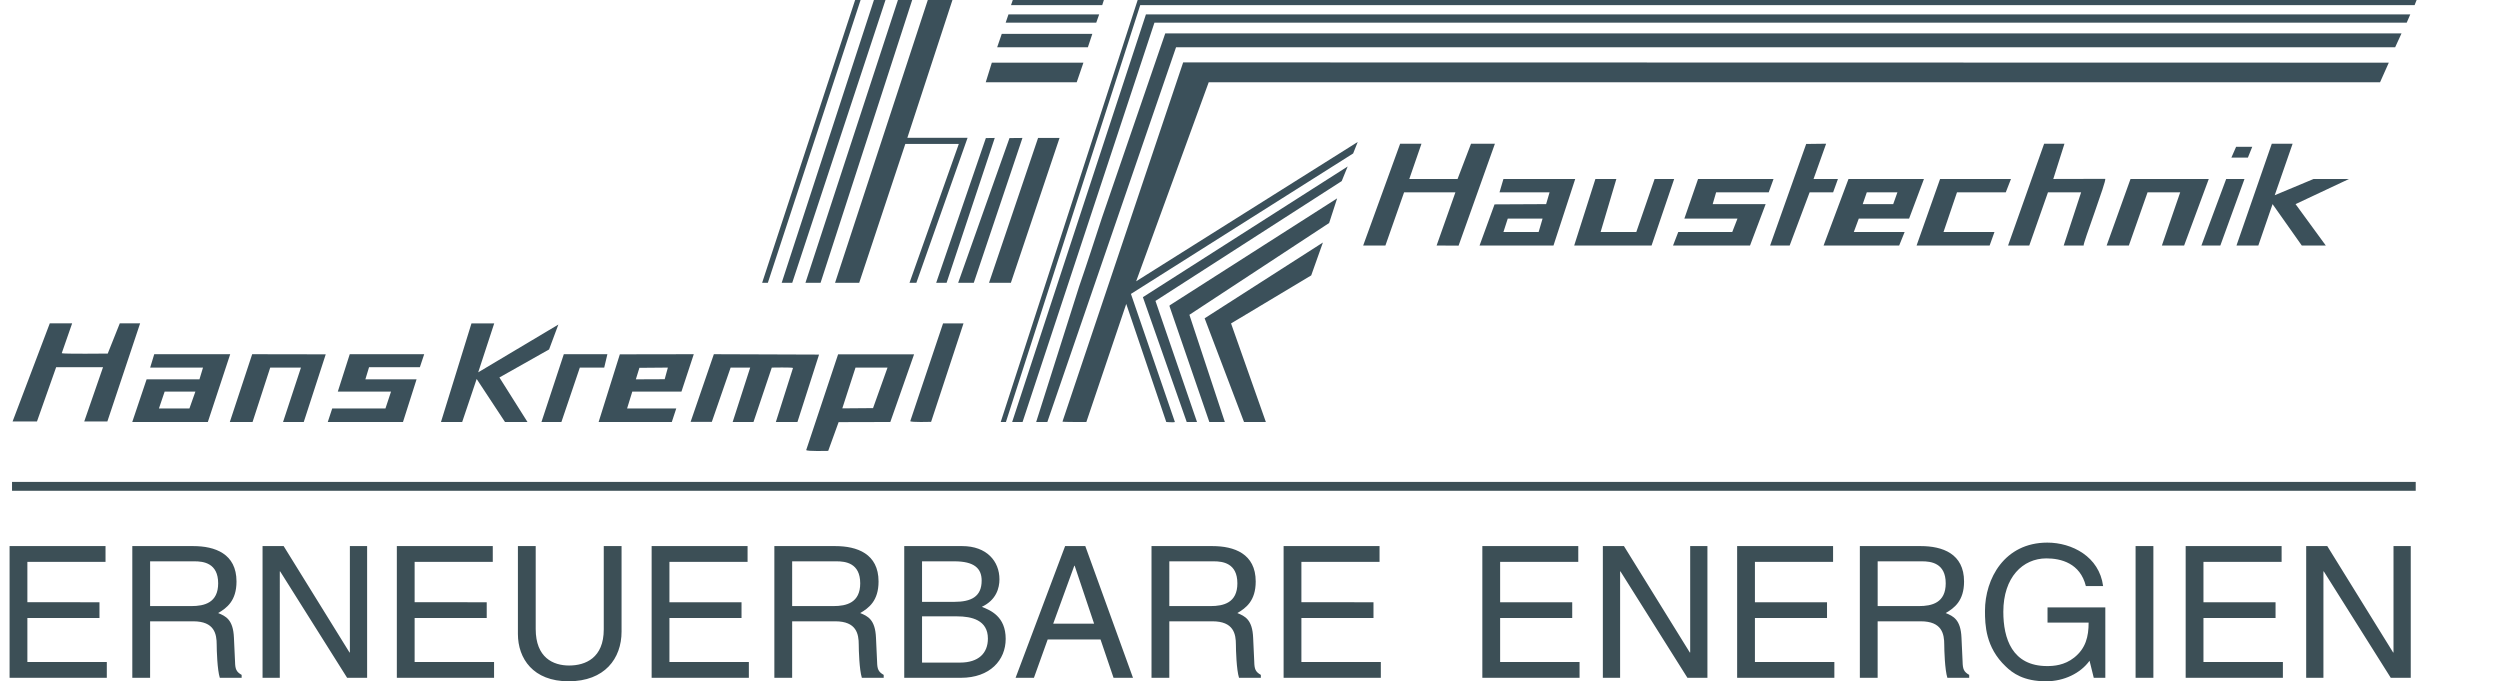 <?xml version="1.0" encoding="utf-8"?>
<!-- Generator: Adobe Illustrator 15.0.0, SVG Export Plug-In . SVG Version: 6.00 Build 0)  -->
<!DOCTYPE svg PUBLIC "-//W3C//DTD SVG 1.1//EN" "http://www.w3.org/Graphics/SVG/1.1/DTD/svg11.dtd">
<svg version="1.1" id="Ebene_1" xmlns="http://www.w3.org/2000/svg" xmlns:xlink="http://www.w3.org/1999/xlink" x="0px" y="0px"
	 width="395.209px" height="107.701px" viewBox="0 0 395.209 107.701" enable-background="new 0 0 395.209 107.701"
	 xml:space="preserve">
<g>
	<polygon fill="none" points="0,0 0,71.375 395.209,71.375 395.209,0 0,0 	"/>
	<g>
		<defs>
			<rect id="SVGID_1_" x="1.988" y="0" width="380.042" height="71.375"/>
		</defs>
		<clipPath id="SVGID_2_">
			<use xlink:href="#SVGID_1_"  overflow="visible"/>
		</clipPath>
		<path clip-path="url(#SVGID_2_)" fill-rule="evenodd" clip-rule="evenodd" fill="#3B505A" d="M237.668,36.676l0.683-2.115h5.504
			l-0.623,2.115H237.668z M353.551,38.812h3.454l2.25-6.544l4.619,6.544h3.795l-4.779-6.544l8.455-3.975h-5.604l-6.146,2.571
			l2.831-8.146h-3.293L353.551,38.812z M352.747,24.912h2.611l0.683-1.7h-2.551L352.747,24.912z M348.008,38.812H351l3.816-10.519
			h-2.893L348.008,38.812z M333.025,38.812h3.515l2.952-8.403h5.162l-2.894,8.403h3.516l3.896-10.519h-12.371L333.025,38.812z
			 M329.39,38.812c-0.16-0.218,3.655-10.281,3.414-10.539l-8.214,0.02l1.769-5.575h-3.215l-5.703,16.094h3.354l2.953-8.403h5.241
			l-2.751,8.403H329.39z M302.98,38.812h11.548l0.764-2.136h-8.054l2.129-6.268h7.712l0.823-2.116h-11.206L302.98,38.812z
			 M294.465,32.268h4.82l0.663-1.859h-4.84L294.465,32.268z M288.279,38.812h11.95l0.862-2.136h-8.033l0.783-2.115h7.954l2.35-6.268
			h-11.93L288.279,38.812z M279.824,38.812h3.093l3.153-8.403h3.715l0.764-2.116h-3.856l1.988-5.575l-3.153,0.04L279.824,38.812z
			 M264.48,38.812h12.171l2.47-6.544h-8.375l0.542-1.859h8.314l0.764-2.116h-11.93l-2.168,6.268h8.395l-0.824,2.115h-8.535
			L264.48,38.812z M248.855,38.812h12.23l3.575-10.519h-3.093l-2.893,8.383h-5.644l2.491-8.383h-3.314L248.855,38.812z
			 M233.893,38.812h11.688l3.435-10.519h-11.348l-0.622,2.116h7.913l-0.542,1.859l-8.154,0.04L233.893,38.812z M215.496,38.812
			h3.515l2.952-8.403h8.114l-2.973,8.403l3.475,0.02l5.744-16.114h-3.776l-2.129,5.575h-7.631l1.927-5.575h-3.373L215.496,38.812z
			 M190.432,50.319l6.226,16.39h3.454l-5.503-15.58l12.673-7.592l1.848-5.2L190.432,50.319z M184.889,48.441l6.286,18.268h2.45
			l-5.603-16.944l22.092-14.512l1.265-3.895l-26.49,16.924V48.441z M180.672,46.977l6.928,19.732h1.627L182.66,47.57l29.442-18.941
			l0.943-2.313L180.672,46.977z M167.959,66.65c0,0.08,3.776,0.059,3.776,0.059l6.306-18.664l6.326,18.664c0.04,0,1.165,0.1,1.365,0
			l-6.949-20.246L213.91,24.26l0.723-1.819l-35.026,22.025l11.468-31.457h185.17l1.386-3.104l-190.593-0.04L167.959,66.65z
			 M163.801,66.709h1.768l20.344-59.235h192.722l1.004-2.194H184.206l-10.021,29.183c-1.206,3.677-2.39,7.355-3.596,10.835
			L163.801,66.709z M160.005,66.709h1.647l20.847-63.13h197.964l0.563-1.305H181.153L160.005,66.709z M159.825,0.811h14.42
			L174.506,0h-14.4L159.825,0.811z M158.981,3.579H173.3l0.463-1.305h-14.34L158.981,3.579z M171.975,7.474l0.703-2.115h-14.319
			l-0.723,2.115H171.975z M179.848,0l-21.65,66.709h0.823L180.25,0.811h201.458L382.029,0H179.848z M156.35,44.704h3.454
			l7.693-22.896h-3.395L156.35,44.704z M155.828,13.01h14.38l1.064-3.104h-14.48L155.828,13.01z M151.47,44.704h2.47l7.692-22.896
			l-2.048,0.02L151.47,44.704z M147.995,44.704h1.647l7.612-22.896l-1.406,0.02L147.995,44.704z M143.898,66.572
			c0,0.217,3.294,0.117,3.294,0.117l5.121-15.56h-3.233L143.898,66.572z M133.154,64.555l4.86-0.039l2.29-6.406h-5.062
			L133.154,64.555z M132.009,44.704h3.816l7.29-21.947h8.455l-7.792,21.947h1.084l8.094-22.916h-9.52L150.566,0h-3.896
			L132.009,44.704z M127.45,71.139c0,0.236,3.475,0.139,3.475,0.139l1.647-4.547l8.173-0.021l3.756-10.695h-12.01L127.45,71.139z
			 M127.329,44.704h2.39L144.2,0h-2.25L127.329,44.704z M123.574,44.704h1.667L139.982,0h-1.827L123.574,44.704z M120.481,44.704
			h0.904L136.046,0h-0.864L120.481,44.704z M109.174,66.689h3.354l2.972-8.58h3.093l-2.771,8.6h3.293l2.892-8.6
			c0,0,3.234-0.061,3.354,0.059l-2.711,8.541h3.414l3.415-10.656l-16.63-0.059L109.174,66.689z M100.518,59.967l4.559-0.02
			l0.502-1.838l-4.499,0.039L100.518,59.967z M94.633,66.709h11.569l0.703-2.135h-7.773l0.824-2.67h7.772l1.948-5.91l-11.688,0.02
			L94.633,66.709z M85.596,66.709h3.153l2.912-8.6h3.856l0.502-2.115H89.13L85.596,66.709z M69.71,66.709h3.354l2.289-6.801
			l4.479,6.801h3.555l-4.438-7.037l7.853-4.43l1.466-3.935l-12.672,7.552l2.53-7.73H74.53L69.71,66.709z M51.815,66.709h11.89
			l2.148-6.742H57.76l0.582-1.918h8.033l0.684-2.055H55.29l-1.888,5.91h8.415l-0.884,2.67h-8.415L51.815,66.709z M36.331,66.709
			h3.595l2.792-8.6h4.86l-2.832,8.6h3.274l3.474-10.695l-11.628-0.02L36.331,66.709z M25.125,64.574h4.82l0.944-2.67h-4.86
			L25.125,64.574z M20.907,66.709h11.95l3.535-10.715h-12.01l-0.643,2.115h8.354l-0.563,1.857h-8.354L20.907,66.709z M1.988,66.631
			h3.856l3.033-8.582h7.411l-2.972,8.582h3.655l5.182-15.521h-3.214l-1.908,4.785c0,0-7.109,0.078-7.27-0.059l1.646-4.726H7.872
			L1.988,66.631z"/>
	</g>
	<path fill="none" stroke="#3C4F56" stroke-width="1.403" d="M1.902,76.883h379.984"/>
	<path fill="#3C4F56" d="M16.885,104.656H4.328v-6.959h11.397v-2.494H4.328v-6.381h12.354v-2.494H1.515v20.822h15.37V104.656
		L16.885,104.656z M23.729,98.219h6.815c3.364,0,3.712,2,3.712,3.711c0,0.783,0.087,3.945,0.493,5.221H38.2v-0.463
		c-0.87-0.494-1.015-0.93-1.044-2.09l-0.174-3.77c-0.116-2.9-1.305-3.422-2.494-3.914c1.334-0.783,2.9-1.914,2.9-4.988
		c0-4.408-3.422-5.598-6.844-5.598h-9.628v20.822h2.813V98.219L23.729,98.219z M23.729,88.736h7.018c1.392,0,3.741,0.26,3.741,3.48
		c0,3.072-2.175,3.596-4.234,3.596h-6.525V88.736L23.729,88.736z M55.31,103.148h-0.058L44.84,86.328h-3.335v20.822h2.726V90.33
		h0.058l10.585,16.82h3.161V86.328H55.31V103.148L55.31,103.148z M78.103,104.656H65.546v-6.959h11.397v-2.494H65.546v-6.381H77.9
		v-2.494H62.733v20.822h15.37V104.656L78.103,104.656z M95.445,86.328v13.166c0,4.525-2.9,5.713-5.481,5.713
		c-2.523,0-5.278-1.246-5.278-5.77V86.328h-2.813v13.891c0,3.887,2.407,7.482,8.004,7.482c5.713,0,8.381-3.596,8.381-7.859V86.328
		H95.445L95.445,86.328z M118.383,104.656h-12.557v-6.959h11.397v-2.494h-11.397v-6.381h12.354v-2.494h-15.167v20.822h15.37V104.656
		L118.383,104.656z M125.227,98.219h6.815c3.364,0,3.712,2,3.712,3.711c0,0.783,0.087,3.945,0.493,5.221h3.451v-0.463
		c-0.87-0.494-1.015-0.93-1.044-2.09l-0.174-3.77c-0.116-2.9-1.305-3.422-2.494-3.914c1.334-0.783,2.9-1.914,2.9-4.988
		c0-4.408-3.422-5.598-6.844-5.598h-9.628v20.822h2.813V98.219L125.227,98.219z M125.227,88.736h7.018
		c1.392,0,3.741,0.26,3.741,3.48c0,3.072-2.175,3.596-4.234,3.596h-6.525V88.736L125.227,88.736z M145.759,88.736h5.104
		c3.132,0,4.321,1.102,4.321,3.045c0,2.551-1.653,3.363-4.35,3.363h-5.075V88.736L145.759,88.736z M142.946,107.15h8.961
		c4.611,0,7.076-2.813,7.076-6.148c0-3.566-2.407-4.523-3.77-5.074c2.291-1.072,2.784-2.986,2.784-4.35
		c0-2.842-2.001-5.25-5.887-5.25h-9.164V107.15L142.946,107.15z M145.759,97.436h5.539c2.291,0,4.872,0.58,4.872,3.51
		c0,2.318-1.479,3.799-4.408,3.799h-6.003V97.436L145.759,97.436z M173.975,101.09l2.059,6.061h3.074l-7.54-20.822h-3.19
		l-7.83,20.822h2.9l2.175-6.061H173.975L173.975,101.09z M166.493,98.596l3.335-9.164h0.058l3.074,9.164H166.493L166.493,98.596z
		 M184.85,98.219h6.815c3.364,0,3.712,2,3.712,3.711c0,0.783,0.087,3.945,0.493,5.221h3.451v-0.463
		c-0.87-0.494-1.016-0.93-1.044-2.09l-0.175-3.77c-0.115-2.9-1.305-3.422-2.494-3.914c1.334-0.783,2.9-1.914,2.9-4.988
		c0-4.408-3.422-5.598-6.844-5.598h-9.628v20.822h2.813V98.219L184.85,98.219z M184.85,88.736h7.018c1.392,0,3.741,0.26,3.741,3.48
		c0,3.072-2.175,3.596-4.234,3.596h-6.525V88.736L184.85,88.736z M218.287,104.656H205.73v-6.959h11.396v-2.494H205.73v-6.381
		h12.354v-2.494h-15.167v20.822h15.37V104.656L218.287,104.656z M249.703,104.656h-12.557v-6.959h11.396v-2.494h-11.396v-6.381
		H249.5v-2.494h-15.167v20.822h15.37V104.656L249.703,104.656z M267.19,103.148h-0.059l-10.411-16.82h-3.335v20.822h2.727V90.33
		h0.058l10.585,16.82h3.161V86.328h-2.726V103.148L267.19,103.148z M289.983,104.656h-12.558v-6.959h11.397v-2.494h-11.397v-6.381
		h12.354v-2.494h-15.167v20.822h15.37V104.656L289.983,104.656z M296.827,98.219h6.814c3.364,0,3.713,2,3.713,3.711
		c0,0.783,0.087,3.945,0.492,5.221h3.451v-0.463c-0.87-0.494-1.015-0.93-1.044-2.09l-0.174-3.77c-0.116-2.9-1.305-3.422-2.494-3.914
		c1.334-0.783,2.9-1.914,2.9-4.988c0-4.408-3.422-5.598-6.845-5.598h-9.628v20.822h2.813V98.219L296.827,98.219z M296.827,88.736
		h7.018c1.393,0,3.741,0.26,3.741,3.48c0,3.072-2.175,3.596-4.233,3.596h-6.525V88.736L296.827,88.736z M323.681,98.422h6.496
		c0,2.232-0.464,4.088-2.291,5.539c-1.537,1.217-3.219,1.334-4.263,1.334c-5.539,0-6.931-4.35-6.931-8.584
		c0-5.451,3.073-8.439,6.814-8.439c2.291,0,5.336,0.754,6.235,4.379h2.726c-0.608-4.668-4.93-6.873-8.815-6.873
		c-6.786,0-9.86,5.713-9.86,10.789c0,2.203,0.087,5.77,3.277,8.787c1.072,1.043,2.813,2.348,6.38,2.348
		c2.842,0,5.452-1.275,6.873-3.248l0.667,2.697h1.827V96.016h-9.136V98.422L323.681,98.422z M340.414,86.328h-2.813v20.822h2.813
		V86.328L340.414,86.328z M360.888,104.656h-12.557v-6.959h11.396v-2.494h-11.396v-6.381h12.354v-2.494h-15.167v20.822h15.37
		V104.656L360.888,104.656z M378.374,103.148h-0.058l-10.411-16.82h-3.335v20.822h2.726V90.33h0.059l10.585,16.82h3.16V86.328
		h-2.726V103.148L378.374,103.148z"/>
</g>
</svg>
